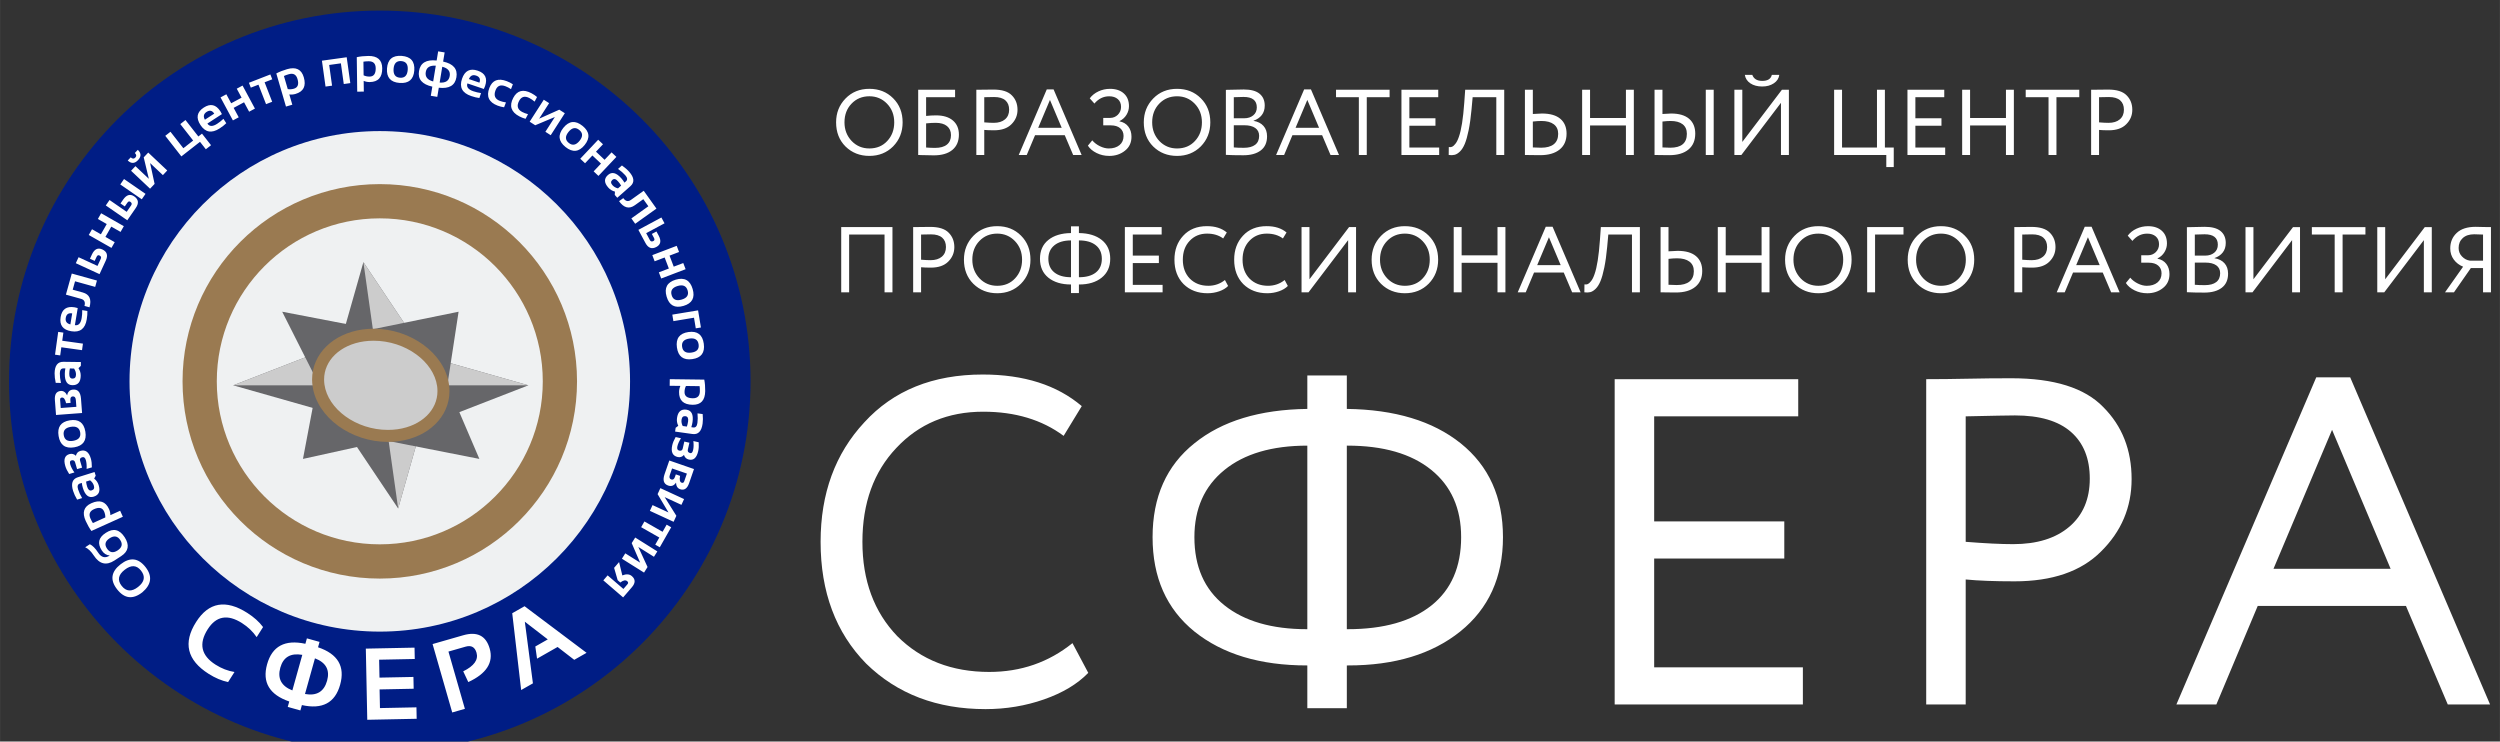 <?xml version="1.0" encoding="UTF-8"?> <svg xmlns="http://www.w3.org/2000/svg" xmlns:xlink="http://www.w3.org/1999/xlink" xmlns:xodm="http://www.corel.com/coreldraw/odm/2003" xml:space="preserve" width="41.628mm" height="12.347mm" version="1.1" style="shape-rendering:geometricPrecision; text-rendering:geometricPrecision; image-rendering:optimizeQuality; fill-rule:evenodd; clip-rule:evenodd" viewBox="0 0 4162.76 1234.72"><rect x="0" y="0" width="4162.76" height="1234.72" fill="#333333" stroke="none"/> <defs> <style type="text/css"> .fil0 {fill:#001D85} .fil4 {fill:#666669} .fil2 {fill:#9A7A51} .fil5 {fill:#CCCCCC} .fil6 {fill:#CCCCCC} .fil1 {fill:#EFF1F2} .fil7 {fill:#9A7A51;fill-rule:nonzero} .fil3 {fill:white;fill-rule:nonzero} </style> </defs> <g id="Слой_x0020_1">  <g id="_2077685323104"> <path class="fil0" d="M632.34 1252.36c-340.96,0 -617.36,-276.4 -617.36,-617.36 0,-340.96 276.4,-617.37 617.36,-617.37 340.97,0 617.37,276.41 617.37,617.37 0,340.96 -276.4,617.36 -617.37,617.36z"></path> <path class="fil1" d="M632.35 1051.73c-230.16,0 -416.73,-186.58 -416.73,-416.73 0,-230.15 186.57,-416.73 416.73,-416.73 230.15,0 416.72,186.58 416.72,416.73 0,230.15 -186.57,416.73 -416.72,416.73z"></path> <path class="fil2" d="M632.35 963.43c-181.39,0 -328.44,-147.04 -328.44,-328.43 0,-181.39 147.05,-328.43 328.44,-328.43 181.38,0 328.43,147.04 328.43,328.43 0,181.39 -147.05,328.43 -328.43,328.43zm0 -57.03c-149.9,0 -271.41,-121.51 -271.41,-271.4 0,-149.9 121.51,-271.41 271.41,-271.41 149.89,0 271.4,121.51 271.4,271.41 0,149.89 -121.51,271.4 -271.4,271.4z"></path> <path class="fil3" d="M379.75 1135.74c-10.7,-2.2 -21.52,-6.8 -32.47,-13.76 -35.91,-22.82 -42.83,-51.59 -20.75,-86.33 20.89,-32.87 49.3,-37.91 85.2,-15.08 10.96,6.96 19.7,14.83 26.26,23.55l-10.67 16.79c-6.25,-9.21 -14.4,-17 -24.43,-23.38 -23.99,-15.25 -43.04,-11.8 -57.12,10.35 -15.27,24.02 -10.88,43.64 13.12,58.88 10.02,6.38 20.54,10.45 31.52,12.2l-10.66 16.78zm101.86 32.36c-32.99,-11.33 -45.28,-31.98 -36.91,-61.95 8.42,-30.16 29.67,-41.55 63.75,-34.15l2.53 -9.04 21.06 5.88 -2.51 8.97c33.04,11.16 45.3,31.94 36.81,62.32 -8.44,30.24 -29.66,41.53 -63.69,33.93l-2.5 8.94 -21.06 -5.89 2.52 -9.01zm5.15 -18.45l16.55 -59.23c-19.51,-3.36 -31.68,3.75 -36.61,21.38 -5.02,17.98 1.65,30.59 20.06,37.85zm37.63 -53.43l-16.59 59.39c19.44,3.5 31.71,-3.86 36.79,-22.05 4.99,-17.85 -1.76,-30.28 -20.2,-37.34zm165.82 -17.81l0.38 18.89 -59.33 1.21 0.6 29.83 56.51 -1.14 0.4 19.65 -56.76 1.15 0.63 31.06 60.75 -1.24 0.38 19.06 -82.27 1.67 -2.4 -118.49 81.11 -1.65zm62.76 107.97l-32.71 -113.91 50.97 -14.64c23.25,-6.68 37.96,0.69 44.11,22.09 6.66,23.22 -5.21,41.81 -35.62,55.84l-8.44 -17.91c18.15,-8.95 25.52,-19.28 22.17,-30.94 -2.72,-9.46 -8.81,-12.84 -18.24,-10.12l-28.52 8.19 27.38 95.34 -21.1 6.06zm134.38 -48.52l-19.6 11.14 -14.87 -127.89 20.53 -11.68 103.26 77.61 -20.53 11.68 -27.74 -21.42 -34.2 19.46 -2.88 -20.27 20.75 -11.81 -38.22 -29.47 13.5 102.65z"></path> <path class="fil3" d="M229.82 977.38c10.84,-8.49 12.51,-17.55 4.96,-27.19 -7.35,-9.39 -16.45,-9.85 -27.3,-1.36 -10.68,8.35 -12.35,17.24 -5.01,26.63 7.55,9.65 16.66,10.27 27.35,1.92zm7.21 8.83c-15.82,12.37 -29.84,10.75 -42.06,-4.88 -12.03,-15.37 -10.14,-29.26 5.68,-41.63 15.72,-12.31 29.61,-10.76 41.64,4.61 11.67,14.93 9.93,28.9 -5.26,41.9zm-60.58 -99.15c12.27,-7.99 22.6,-5.51 31.01,7.41 8.47,13.03 6.58,23.54 -5.69,31.52l-11.29 7.35c-13.54,8.81 -25.02,6 -34.42,-8.46 -4.4,-6.75 -9.14,-11.3 -14.24,-13.61l7.75 -5.05c4.53,2.11 9.15,6.78 13.86,14.02 5.28,8.12 11.72,9.72 19.32,4.78 -5.5,-0.44 -9.92,-3.25 -13.28,-8.42 -7.62,-11.71 -5.55,-21.39 6.21,-29.04l0.77 -0.5zm23.72 12.16c-4.41,-6.78 -10.3,-7.75 -17.71,-2.93 -7.28,4.74 -8.78,10.37 -4.53,16.9 4.56,7.01 10.46,8.16 17.74,3.42 7.41,-4.82 8.91,-10.61 4.5,-17.39zm-24.86 -37.61c0.13,-3.36 -0.58,-6.71 -2.1,-10.08 -2.81,-6.22 -8.4,-7.44 -16.78,-3.66 -7.13,3.22 -9.08,8.38 -5.88,15.48 1.52,3.35 2.87,5.89 4.08,7.61l20.68 -9.35zm-23.15 22.52c-3.45,-4.77 -6.63,-10.35 -9.5,-16.72 -6.31,-13.97 -3.19,-23.79 9.38,-29.47 13.87,-6.26 23.69,-3 29.47,9.8 1.43,3.17 2.18,6.52 2.26,10.06l16.24 -7.34 4.52 10.02 -52.37 23.65zm3.88 -57.14c-8.24,2.58 -14.25,-2.13 -18.02,-14.16 -0.88,-2.82 -1.5,-5.72 -1.86,-8.71l-3.13 0.98c-3.71,1.16 -4.73,4.43 -3.06,9.78 1.43,4.53 3.66,9.36 6.71,14.48l-8.31 2.6c-3.04,-5.12 -5.28,-9.95 -6.7,-14.48 -3.86,-12.34 -1.23,-19.94 7.88,-22.79l27.85 -8.72 1.9 6.09 -2.55 4.88c3.6,2.83 6.09,6.43 7.45,10.77 3.18,10.15 0.47,16.58 -8.16,19.28zm-12.76 -25.1c0.3,2.81 0.91,5.72 1.85,8.72 1.58,5.03 4.08,7.01 7.51,5.94 3.7,-1.16 4.87,-3.84 3.55,-8.06 -1.09,-3.48 -3.18,-6.37 -6.27,-8.68l-6.64 2.08zm-28.15 -12.61c-3.14,-4.83 -5.28,-9.24 -6.44,-13.22 -3.22,-11.01 -0.95,-17.64 6.78,-19.9 4.09,-1.19 7.71,-0.26 10.88,2.78 0.91,-4.23 3.37,-6.94 7.34,-8.1 8.49,-2.48 14.33,1.78 17.54,12.79 1.17,3.98 1.73,8.86 1.68,14.62l-8.74 2.55c0.31,-5.84 -0.12,-10.75 -1.29,-14.73 -1.16,-3.98 -3.19,-5.55 -6.11,-4.69 -3.19,0.93 -4.34,2.88 -3.48,5.84l3.35 11.46 -8.35 2.44 -3.31 -11.34c-0.89,-3.04 -3.04,-4.07 -6.43,-3.08 -2.17,0.63 -2.68,2.94 -1.52,6.92 1.17,3.98 3.45,8.35 6.85,13.1l-8.75 2.56zm8.4 -44.42c-14.86,2.46 -23.53,-3.8 -26.01,-18.79 -2.48,-14.98 3.7,-23.7 18.56,-26.17 14.84,-2.46 23.52,3.81 26.01,18.79 2.47,14.93 -3.73,23.66 -18.56,26.17zm-1.96 -10.8c9.23,-1.53 13.21,-6.17 11.92,-13.94 -1.29,-7.78 -6.55,-10.89 -15.79,-9.36 -9.01,1.49 -12.89,6.12 -11.6,13.89 1.29,7.77 6.45,10.9 15.47,9.41zm15.05 -46.34l-43.39 3.28 -1.88 -24.79c-0.72,-9.59 2.54,-14.66 9.78,-15.21 4.49,-0.34 8.03,2.12 10.61,7.35 1.02,-6 4.35,-9.22 9.99,-9.65 7.91,-0.6 12.27,4.44 13.07,15.08l1.82 23.94zm-10.36 -21.57c-0.33,-4.3 -2.06,-6.33 -5.16,-6.09 -2.95,0.22 -4.28,2.29 -3.98,6.24l0.35 4.54 -7.48 0.57c-1.46,-6.54 -3.77,-9.69 -6.91,-9.45 -2.2,0.17 -3.21,1.46 -3.03,3.88l1.03 13.55 26.03 -1.97 -0.85 -11.27zm-5.67 -24.76c-8.64,-0.11 -12.88,-6.46 -12.72,-19.06 0.04,-2.96 0.36,-5.91 0.95,-8.86l-3.28 -0.04c-3.89,-0.05 -5.88,2.74 -5.95,8.34 -0.06,4.75 0.56,10.03 1.86,15.85l-8.7 -0.11c-1.3,-5.82 -1.92,-11.1 -1.86,-15.86 0.17,-12.92 5.04,-19.32 14.58,-19.2l29.18 0.39 -0.09 6.38 -3.94 3.85c2.54,3.81 3.79,8 3.73,12.55 -0.14,10.63 -4.72,15.89 -13.76,15.77zm-4.31 -27.82c-0.59,2.77 -0.91,5.72 -0.96,8.86 -0.07,5.27 1.7,7.94 5.29,7.99 3.87,0.05 5.82,-2.13 5.88,-6.56 0.05,-3.65 -1.03,-7.04 -3.26,-10.2l-6.95 -0.09zm-19.42 -60.93l8.61 1.2 -1.88 13.55 34.47 4.8 -1.51 10.87 -34.48 -4.8 -1.88 13.54 -8.62 -1.2 5.29 -37.96zm4.07 -24.71c2.16,-13.03 9.89,-18.44 23.18,-16.24 1.78,0.29 3.53,0.71 5.26,1.26l-4.72 28.49c6.05,1 9.82,-2.95 11.29,-11.82 0.72,-4.34 1.01,-8.73 0.92,-13.21l8.59 1.42c0.19,3.94 -0.17,8.61 -1.07,14.02 -2.58,15.57 -11.18,22.13 -25.81,19.71 -13.98,-2.32 -19.86,-10.19 -17.64,-23.63zm16.2 12.26l3.03 -18.32 -0.32 -0.05c-5.94,-0.98 -9.41,1.52 -10.41,7.52 -0.95,5.72 1.62,9.34 7.7,10.85zm23.48 -30.79c1.76,-6.31 -0.16,-10.23 -5.75,-11.79l-25.16 -6.99 9.77 -35.13 41.91 11.65 -2.93 10.58 -33.54 -9.32 -3.88 13.97 16.77 4.66c11.18,3.1 14.91,11.33 11.19,24.7l-8.38 -2.33zm-9.82 -81.12l31.49 14.53 5.51 -11.96c1.14,-2.47 0.34,-4.31 -2.39,-5.58 -1.94,-0.89 -3.49,-0.06 -4.67,2.49l-3.1 6.71 -7.89 -3.65 3.24 -7.03c4.17,-9.03 9.96,-11.84 17.39,-8.42 7.85,3.62 9.76,9.8 5.73,18.53l-10.41 22.58 -39.51 -18.22 4.61 -9.98zm54.76 -15.48l-37.81 -21.53 5.44 -9.55 14.76 8.41 9.74 -17.09 -14.76 -8.41 5.44 -9.55 37.8 21.53 -5.44 9.55 -15.48 -8.82 -9.74 17.09 15.49 8.83 -5.44 9.54zm50.49 -80.96l-35.81 -24.71 6.24 -9.04 35.81 24.71 -6.24 9.04zm-53.69 1.21l28.55 19.69 7.47 -10.83c1.55,-2.24 1.08,-4.2 -1.4,-5.91 -1.76,-1.21 -3.43,-0.66 -5.03,1.66l-4.19 6.07 -7.16 -4.94 4.4 -6.38c5.65,-8.18 11.84,-9.95 18.57,-5.31 7.11,4.91 7.94,11.32 2.48,19.24l-14.12 20.46 -35.81 -24.71 6.24 -9.04zm88.83 -41.45l-21.28 -20.08 7.48 34.69 -7.54 8 -31.64 -29.86 7.25 -7.69 22.36 21.11 -8.57 -35.72 7.55 -8 31.64 29.86 -7.25 7.69zm-58.52 -24.34l4.97 -5.27c2.82,2.66 5.37,2.79 7.65,0.37 2.27,-2.41 2,-4.94 -0.82,-7.6l4.97 -5.27c5.84,5.5 5.95,11.21 0.36,17.13 -5.59,5.93 -11.29,6.14 -17.13,0.64zm89.3 -6.82l-26.81 -34.27 8.66 -6.77 21.45 27.42 16.34 -12.79 -21.45 -27.41 8.65 -6.77 21.45 27.41 6.04 -4.72 15.06 19.25 -8.66 6.77 -9.7 -12.4 -31.03 24.28zm37.28 -81.31c11.07,-7.2 20.28,-5.16 27.63,6.14 0.98,1.51 1.85,3.09 2.62,4.73l-24.21 15.75c3.35,5.14 8.8,5.25 16.34,0.35 3.69,-2.4 7.13,-5.15 10.37,-8.23l4.74 7.29c-2.76,2.8 -6.45,5.69 -11.05,8.68 -13.24,8.6 -23.88,6.69 -31.97,-5.75 -7.73,-11.88 -5.89,-21.53 5.53,-28.96zm1.88 20.22l15.57 -10.12 -0.18 -0.27c-3.28,-5.05 -7.47,-5.92 -12.57,-2.6 -4.86,3.16 -5.8,7.5 -2.82,12.99zm46.65 1.16l-20.59 -38.32 9.68 -5.2 8.04 14.96 17.33 -9.31 -8.04 -14.97 9.68 -5.2 20.59 38.33 -9.68 5.2 -8.43 -15.7 -17.33 9.31 8.44 15.7 -9.69 5.2zm62.39 -76.55l3.15 8.11 -12.74 4.95 12.61 32.44 -10.23 3.98 -12.61 -32.44 -12.75 4.95 -3.15 -8.11 35.72 -13.88zm28.94 24.39c3.31,0.6 6.73,0.36 10.28,-0.67 6.55,-1.92 8.54,-7.28 5.96,-16.11 -2.19,-7.51 -7.02,-10.16 -14.5,-7.98 -3.53,1.03 -6.23,2.01 -8.1,2.97l6.36 21.79zm-19.06 -26.06c5.2,-2.76 11.17,-5.13 17.88,-7.09 14.72,-4.29 24.01,0.17 27.87,13.41 4.27,14.61 -0.33,23.88 -13.82,27.81 -3.34,0.98 -6.76,1.26 -10.27,0.84l4.99 17.1 -10.55 3.08 -16.1 -55.15zm81.96 21.86l-6 -43.09 41.26 -5.74 6 43.08 -10.89 1.52 -4.8 -34.47 -19.48 2.71 4.8 34.48 -10.89 1.51zm63.41 -18.73c3.03,1.46 6.39,2.15 10.08,2.1 6.83,-0.09 10.18,-4.73 10.06,-13.92 -0.1,-7.82 -4.04,-11.67 -11.83,-11.57 -3.68,0.05 -6.55,0.27 -8.61,0.69l0.3 22.7zm-11.39 -30.22c5.76,-1.27 12.14,-1.94 19.13,-2.03 15.33,-0.2 23.08,6.59 23.26,20.38 0.2,15.21 -6.72,22.91 -20.76,23.09 -3.48,0.05 -6.86,-0.6 -10.13,-1.95l0.23 17.82 -10.98 0.15 -0.75 -57.46zm50.34 18.67c1.14,-15.02 9.28,-21.95 24.43,-20.8 15.14,1.15 22.15,9.22 21.01,24.24 -1.14,15.01 -9.28,21.95 -24.43,20.8 -15.09,-1.14 -22.09,-9.23 -21.01,-24.24zm10.96 0.66c-0.71,9.33 2.86,14.3 10.71,14.9 7.86,0.59 12.13,-3.78 12.84,-13.12 0.69,-9.11 -2.88,-13.97 -10.74,-14.57 -7.85,-0.59 -12.12,3.68 -12.81,12.79zm64.5 29.75c-17.02,-3.78 -24.41,-12.43 -22.17,-25.94 2.26,-13.63 12.05,-19.48 29.38,-17.57l2.52 -15.25 10.79 1.79 -2.52 15.21c17.02,3.69 24.41,12.4 22.13,26.15 -2.25,13.61 -12.05,19.43 -29.35,17.43l-2.52 15.2 -10.79 -1.78 2.53 -15.24zm1.43 -8.64l4.35 -26.24c-9.86,-0.71 -15.42,2.82 -16.7,10.55 -1.32,7.94 2.79,13.16 12.35,15.69zm15.14 -24.48l-4.36 26.31c9.83,0.8 15.42,-2.85 16.76,-10.91 1.3,-7.84 -2.84,-12.99 -12.4,-15.4zm59.05 6.52c12.51,4.25 16.6,12.74 12.26,25.51 -0.58,1.7 -1.27,3.36 -2.09,4.98l-27.35 -9.29c-1.97,5.82 1.31,10.17 9.83,13.06 4.17,1.42 8.45,2.42 12.88,3.06l-2.79 8.24c-3.91,-0.45 -8.47,-1.56 -13.66,-3.32 -14.95,-5.08 -20.03,-14.63 -15.26,-28.68 4.56,-13.42 13.28,-17.94 26.18,-13.56zm-14.73 13.98l17.59 5.97 0.1 -0.3c1.94,-5.71 0.03,-9.54 -5.73,-11.49 -5.49,-1.87 -9.48,0.08 -11.96,5.82zm58.64 47.01c-3.65,-0.49 -7.29,-1.44 -10.9,-2.81 -14.45,-5.51 -19.01,-15.3 -13.64,-29.38 4.96,-13.03 14.67,-16.79 29.13,-11.28 3.61,1.37 6.95,3.09 10.01,5.14l-3.09 8.13c-3.07,-2.06 -6.15,-3.67 -9.25,-4.85 -8.13,-3.1 -13.65,-0.84 -16.55,6.77 -3.3,8.66 -0.87,14.53 7.26,17.63 3.1,1.18 6.48,2.01 10.13,2.52l-3.1 8.13zm35.77 19.16c-3.57,-0.93 -7.06,-2.31 -10.48,-4.1 -13.69,-7.2 -17.04,-17.47 -10.03,-30.8 6.49,-12.34 16.58,-14.91 30.28,-7.71 3.41,1.8 6.53,3.9 9.32,6.31l-4.05 7.7c-2.79,-2.41 -5.65,-4.38 -8.6,-5.93 -7.7,-4.05 -13.45,-2.47 -17.24,4.74 -4.31,8.2 -2.61,14.32 5.09,18.37 2.95,1.55 6.2,2.78 9.76,3.72l-4.05 7.7zm32.97 21.63l15.8 -24.61 -32.71 13.75 -9.25 -5.94 23.51 -36.6 8.89 5.71 -16.62 25.87 33.53 -15.01 9.24 5.94 -23.5 36.6 -8.89 -5.71zm29.93 -6.59c9.46,-11.73 20.09,-12.81 31.91,-3.27 11.82,9.54 13.01,20.17 3.55,31.89 -9.45,11.71 -20.1,12.8 -31.92,3.26 -11.78,-9.5 -12.95,-20.14 -3.54,-31.88zm8.64 6.76c-5.88,7.28 -5.76,13.39 0.37,18.34 6.13,4.95 12.13,3.78 18.01,-3.51 5.74,-7.11 5.56,-13.14 -0.57,-18.09 -6.13,-4.95 -12.07,-3.85 -17.81,3.26zm19.51 44.7l29.86 -31.64 8 7.54 -11.66 12.36 14.3 13.5 11.66 -12.36 8 7.54 -29.86 31.65 -8 -7.55 12.23 -12.96 -14.3 -13.5 -12.23 12.96 -8 -7.54zm46.17 27.03c6.48,-5.72 13.88,-3.87 22.23,5.57 1.96,2.22 3.7,4.62 5.25,7.2l2.46 -2.17c2.91,-2.58 2.51,-5.98 -1.2,-10.17 -3.15,-3.56 -7.16,-7.06 -12.03,-10.5l6.52 -5.76c4.87,3.44 8.88,6.93 12.03,10.5 8.56,9.68 9.26,17.69 2.1,24.01l-21.87 19.32 -4.22 -4.78 0.33 -5.5c-4.44,-1.11 -8.18,-3.38 -11.19,-6.79 -7.04,-7.97 -7.18,-14.94 -0.41,-20.93zm21.89 17.71c-1.42,-2.45 -3.17,-4.85 -5.25,-7.2 -3.49,-3.95 -6.59,-4.75 -9.28,-2.37 -2.9,2.57 -2.88,5.49 0.05,8.81 2.41,2.74 5.5,4.52 9.27,5.37l5.21 -4.61zm3.61 20.84c3.8,5.33 8.06,6.3 12.78,2.93l21.25 -15.17 21.18 29.68 -35.41 25.28 -6.37 -8.94 28.32 -20.22 -8.42 -11.8 -14.17 10.12c-9.44,6.73 -18.18,4.46 -26.24,-6.83l7.08 -5.05zm68.65 41.94l-30.55 16.41 6.23 11.6c1.29,2.39 3.24,2.87 5.89,1.44 1.89,-1.01 2.16,-2.74 0.83,-5.22l-3.5 -6.51 7.66 -4.11 3.67 6.82c4.71,8.76 3.46,15.08 -3.74,18.95 -7.61,4.09 -13.7,1.9 -18.25,-6.57l-11.77 -21.9 38.32 -20.59 5.21 9.68zm-20.36 52.98l40.66 -15.48 3.91 10.27 -15.87 6.04 7 18.39 15.87 -6.05 3.92 10.27 -40.66 15.49 -3.91 -10.27 16.65 -6.35 -7 -18.38 -16.66 6.34 -3.91 -10.27zm39.13 40.84c14.46,-4.22 23.81,0.96 28.07,15.54 4.26,14.58 -0.84,23.98 -15.3,28.2 -14.44,4.22 -23.81,-0.95 -28.07,-15.54 -4.24,-14.52 0.87,-23.93 15.3,-28.2zm3.24 10.49c-8.99,2.62 -12.38,7.71 -10.17,15.27 2.21,7.56 7.8,10.03 16.79,7.4 8.77,-2.56 12.07,-7.62 9.86,-15.18 -2.21,-7.56 -7.71,-10.05 -16.48,-7.49zm-9.05 47.75l42.92 -7.11 4.73 28.53 -8.58 1.42 -2.94 -17.69 -34.33 5.69 -1.8 -10.84zm26.91 28.97c14.92,-2.08 23.42,4.4 25.52,19.45 2.09,15.04 -4.31,23.6 -19.23,25.68 -14.9,2.08 -23.42,-4.4 -25.51,-19.45 -2.09,-14.99 4.33,-23.55 19.22,-25.68zm1.69 10.84c-9.28,1.3 -13.37,5.84 -12.29,13.64 1.09,7.8 6.27,11.05 15.55,9.76 9.04,-1.26 13.04,-5.79 11.95,-13.59 -1.08,-7.8 -6.16,-11.07 -15.21,-9.81zm-5.87 79c-1.54,3 -2.32,6.34 -2.37,10.03 -0.09,6.83 4.46,10.3 13.66,10.42 7.82,0.1 11.77,-3.74 11.87,-11.53 0.05,-3.67 -0.09,-6.55 -0.46,-8.62l-22.7 -0.3zm30.5 -10.58c1.12,5.78 1.63,12.18 1.54,19.17 -0.2,15.33 -7.19,22.9 -20.98,22.72 -15.22,-0.2 -22.73,-7.31 -22.55,-21.36 0.05,-3.48 0.78,-6.83 2.21,-10.07l-17.82 -0.23 0.15 -10.99 57.45 0.76zm-29.79 50.03c8.55,1.2 11.97,8.03 10.23,20.51 -0.4,2.92 -1.09,5.82 -2.04,8.67l3.25 0.45c3.85,0.53 6.17,-1.99 6.94,-7.53 0.66,-4.71 0.7,-10.03 0.14,-15.96l8.61 1.2c0.56,5.93 0.52,11.25 -0.13,15.96 -1.79,12.8 -7.41,18.54 -16.87,17.23l-28.9 -4.03 0.88 -6.32 4.39 -3.32c-2.04,-4.1 -2.75,-8.41 -2.12,-12.92 1.46,-10.54 6.66,-15.18 15.62,-13.94zm0.8 28.15c0.93,-2.67 1.62,-5.56 2.05,-8.67 0.73,-5.23 -0.68,-8.09 -4.24,-8.59 -3.84,-0.53 -6.05,1.39 -6.66,5.77 -0.5,3.62 0.15,7.12 1.96,10.53l6.89 0.96zm19.7 26.12c0.4,5.74 0.13,10.64 -0.79,14.68 -2.53,11.19 -7.72,15.89 -15.59,14.11 -4.15,-0.94 -6.86,-3.51 -8.16,-7.71 -2.85,3.26 -6.31,4.43 -10.35,3.52 -8.62,-1.95 -11.66,-8.51 -9.13,-19.7 0.92,-4.04 2.79,-8.58 5.63,-13.59l8.89 2.01c-3.11,4.95 -5.12,9.46 -6.03,13.5 -0.92,4.04 0.1,6.4 3.06,7.07 3.25,0.74 5.2,-0.42 5.88,-3.42l2.64 -11.64 8.48 1.92 -2.61 11.51c-0.69,3.09 0.68,5.04 4.13,5.82 2.2,0.5 3.77,-1.28 4.68,-5.32 0.92,-4.04 1.05,-8.97 0.37,-14.78l8.9 2.02zm-48.93 30.37l41.1 14.24 -8.14 23.5c-3.14,9.08 -8.15,12.44 -15.01,10.06 -4.26,-1.48 -6.53,-5.13 -6.81,-10.97 -3.33,5.11 -7.66,6.74 -13.01,4.88 -7.5,-2.59 -9.49,-8.94 -5.99,-19.03l7.86 -22.68zm0.92 23.91c-1.41,4.07 -0.64,6.62 2.3,7.64 2.8,0.97 4.84,-0.41 6.14,-4.15l1.49 -4.3 7.08 2.45c-1.26,6.59 -0.39,10.39 2.59,11.42 2.09,0.72 3.52,-0.06 4.32,-2.35l4.45 -12.84 -24.67 -8.55 -3.7 10.68zm-28.84 50.34l26.56 12.25 -18.14 -30.5 4.6 -9.98 39.51 18.22 -4.43 9.6 -27.92 -12.88 19.51 31.13 -4.61 9.98 -39.5 -18.23 4.42 -9.59zm12.08 70.2l-7.56 -4.31 6.77 -11.88 -30.25 -17.23 5.43 -9.54 30.25 17.23 6.77 -11.89 7.56 4.31 -18.97 33.31zm-57.46 10.12l24.77 15.55 -14.09 -32.57 5.84 -9.31 36.85 23.13 -5.62 8.95 -26.04 -16.35 15.36 33.37 -5.84 9.31 -36.85 -23.13 5.62 -8.95zm-29.4 36.69l26.28 22.62 6.84 -7.95c1.5,-1.73 1.32,-3.4 -0.52,-4.98 -2.72,-2.35 -6.53,-1.61 -11.44,2.19l-4.43 -3.82 -5.95 -20.59 8.28 -9.62 5.41 22.22c6.59,-2.68 11.88,-2.3 15.87,1.15 6.13,5.27 6.15,11.45 0.06,18.53l-14.6 16.95 -32.97 -28.39 7.17 -8.31z"></path> <path class="fil3" d="M1392.17 203.75c0,-15.72 5.22,-28.96 15.67,-39.71 10.44,-10.76 23.68,-16.14 39.71,-16.14 15.93,0 29.12,5.22 39.56,15.67 10.55,10.45 15.83,23.84 15.83,40.18 0,15.93 -5.28,29.27 -15.83,40.03 -10.55,10.55 -23.73,15.82 -39.56,15.82 -15.82,0 -29.06,-5.22 -39.71,-15.67 -10.45,-10.44 -15.67,-23.84 -15.67,-40.18zm13.96 0c0,12.21 3.98,22.55 11.95,31.03 7.96,8.27 17.78,12.41 29.47,12.41 12.21,0 22.14,-4.14 29.79,-12.41 7.76,-8.28 11.63,-18.62 11.63,-31.03 0,-12.41 -3.98,-22.75 -11.94,-31.03 -7.97,-8.27 -17.79,-12.41 -29.48,-12.41 -11.89,0 -21.77,4.09 -29.63,12.26 -7.86,8.17 -11.79,18.56 -11.79,31.18zm122.73 54.3l0 -108.6 61.44 0 0 12.41 -48.25 0 0 31.19c5.48,-0.62 11.01,-0.93 16.6,-0.93 11.99,0 21.33,2.84 28,8.53 6.67,5.69 10.01,13.5 10.01,23.42 0,11.07 -3.65,19.6 -10.94,25.6 -7.29,6 -17.56,9 -30.8,9 -2.17,0 -7.08,-0.1 -14.74,-0.31 -1.44,0 -3.07,-0.03 -4.88,-0.08 -1.81,-0.05 -3.21,-0.1 -4.19,-0.15 -0.98,-0.05 -1.73,-0.08 -2.25,-0.08zm29.01 -53.52c-4.76,0 -10.03,0.31 -15.82,0.93l0 40.18c5.69,0.41 10.65,0.62 14.89,0.62 8.69,0 15.28,-1.84 19.78,-5.51 4.5,-3.67 6.75,-8.92 6.75,-15.74 0,-6.42 -2.2,-11.43 -6.59,-15.05 -4.4,-3.62 -10.73,-5.43 -19.01,-5.43zm81.01 11.79l0 41.73 -13.19 0 0 -108.6c4.34,0 8.95,-0.05 13.81,-0.15 4.86,-0.11 9.72,-0.16 14.58,-0.16 14.27,0 24.51,3.21 30.72,9.62 6.31,6.31 9.46,14.32 9.46,24.05 0,9.41 -3.41,17.48 -10.24,24.2 -6.62,6.62 -16.24,9.93 -28.85,9.93 -6.62,0 -12.05,-0.21 -16.29,-0.62zm16.44 -54.77c-1.86,0 -7.34,0.11 -16.44,0.31l0 41.89c6.51,0.52 11.79,0.78 15.82,0.78 7.96,0 14.22,-1.94 18.77,-5.82 4.55,-3.88 6.83,-9.23 6.83,-16.06 0,-6.72 -2.1,-11.92 -6.28,-15.59 -4.19,-3.67 -10.42,-5.51 -18.7,-5.51zm54.32 96.5l-13.34 0 46.69 -109.22 11.33 0 46.7 109.22 -14.12 0 -13.96 -32.89 -49.49 0 -13.81 32.89zm58.18 -45.3l-19.55 -46.39 -19.55 46.39 39.1 0zm79.13 46.85c-7.55,0 -14.55,-1.6 -21.02,-4.81 -6.46,-3.2 -11.3,-7.29 -14.5,-12.25l7.29 -8.85c3.41,4.04 7.68,7.29 12.8,9.78 5.12,2.48 10,3.72 14.66,3.72 7.44,0 13.42,-1.86 17.92,-5.58 4.49,-3.73 6.74,-8.8 6.74,-15.21 0,-5.38 -1.86,-9.67 -5.58,-12.88 -3.72,-3.2 -8.95,-4.8 -15.67,-4.8l-12.57 0 0 -12.42 11.64 0c4.76,0 8.95,-1.7 12.57,-5.12 3.62,-3.62 5.43,-8.01 5.43,-13.18 0,-5.59 -1.81,-9.93 -5.43,-13.03 -3.62,-3.11 -8.38,-4.66 -14.28,-4.66 -9.62,0 -17.84,4.04 -24.66,12.1l-7.76 -8.69c3.72,-4.96 8.58,-8.84 14.58,-11.63 6,-2.79 12.41,-4.19 19.24,-4.19 9.62,0 17.27,2.56 22.96,7.68 5.69,5.12 8.53,12.18 8.53,21.18 0,5.06 -1.37,9.85 -4.11,14.35 -2.74,4.5 -6.59,7.99 -11.56,10.47l0 0.46c6.31,1.25 11.2,4.17 14.66,8.77 3.47,4.6 5.2,10.21 5.2,16.83 0,9.83 -3.62,17.59 -10.86,23.27 -7.24,5.8 -15.98,8.69 -26.22,8.69zm57.58 -55.85c0,-15.72 5.22,-28.96 15.67,-39.71 10.44,-10.76 23.68,-16.14 39.71,-16.14 15.93,0 29.12,5.22 39.56,15.67 10.55,10.45 15.83,23.84 15.83,40.18 0,15.93 -5.28,29.27 -15.83,40.03 -10.55,10.55 -23.73,15.82 -39.56,15.82 -15.82,0 -29.06,-5.22 -39.71,-15.67 -10.45,-10.44 -15.67,-23.84 -15.67,-40.18zm13.96 0c0,12.21 3.98,22.55 11.95,31.03 7.96,8.27 17.78,12.41 29.47,12.41 12.21,0 22.14,-4.14 29.79,-12.41 7.76,-8.28 11.63,-18.62 11.63,-31.03 0,-12.41 -3.98,-22.75 -11.94,-31.03 -7.97,-8.27 -17.79,-12.41 -29.48,-12.41 -11.89,0 -21.77,4.09 -29.63,12.26 -7.86,8.17 -11.79,18.56 -11.79,31.18zm122.73 54.14l0 -108.28c14.38,-0.42 24.3,-0.62 29.79,-0.62 11.79,0 20.55,2.35 26.29,7.06 5.74,4.7 8.61,11.29 8.61,19.78 0,6.3 -1.65,11.58 -4.96,15.82 -3.31,4.24 -7.86,7.34 -13.65,9.31l0 0.31c7.03,1.14 12.54,3.93 16.52,8.38 3.98,4.44 5.97,10.24 5.97,17.37 0,10.34 -3.51,18.18 -10.55,23.51 -7.03,5.32 -16.65,7.99 -28.85,7.99 -11.9,0 -21.62,-0.21 -29.17,-0.63zm30.72 -49.33l-17.53 0 0 36.92c4.24,0.42 9.82,0.62 16.75,0.62 8.17,0 14.46,-1.68 18.85,-5.04 4.4,-3.36 6.59,-8.3 6.59,-14.81 0,-5.69 -2.14,-10.06 -6.43,-13.11 -4.3,-3.05 -10.37,-4.58 -18.23,-4.58zm-1.24 -47.16c-3.11,0 -8.54,0.15 -16.29,0.46l0 35.06 17.37 0c6.1,0 11.12,-1.62 15.05,-4.88 3.93,-3.26 5.9,-7.68 5.9,-13.27 0,-11.58 -7.35,-17.37 -22.03,-17.37zm67.5 96.65l-13.34 0 46.69 -109.22 11.33 0 46.7 109.22 -14.12 0 -13.96 -32.89 -49.49 0 -13.81 32.89zm58.18 -45.3l-19.55 -46.39 -19.55 46.39 39.1 0zm66.26 -50.89l-38.01 0 0 -12.41 89.21 0 0 12.41 -38.01 0 0 96.19 -13.19 0 0 -96.19zm133.75 96.19l-62.83 0 0 -108.6 61.28 0 0 12.41 -48.09 0 0 35.06 43.44 0 0 12.42 -43.44 0 0 36.3 49.64 0 0 12.41zm108.31 0l-13.18 0 0 -96.19 -39.41 0 -1.86 20.48c-1.24,13.45 -2.85,24.95 -4.81,34.52 -1.97,9.57 -4.09,17.09 -6.36,22.57 -2.28,5.48 -4.94,9.73 -7.99,12.72 -3.05,3 -6.03,4.87 -8.92,5.59 -2.9,0.72 -6.21,0.83 -9.93,0.31l0.15 -13.19c2.18,0.31 4.04,0.13 5.59,-0.54 1.55,-0.67 3.31,-2.25 5.27,-4.73 2.18,-2.59 4.14,-6.47 5.9,-11.64 4.14,-11.58 7.14,-30.51 9,-56.78l1.55 -21.72 65 0 0 108.6zm61.92 -56.63c-4.03,0 -8.79,0.31 -14.27,0.93l0 43.13c8.37,0.31 12.98,0.47 13.8,0.47 9.21,0 16.24,-1.94 21.1,-5.82 4.86,-3.88 7.29,-9.64 7.29,-17.3 0,-6.93 -2.43,-12.23 -7.29,-15.9 -4.86,-3.67 -11.74,-5.51 -20.63,-5.51zm-27.46 -51.97l13.19 0 0 40.34c7.24,-0.52 12.3,-0.78 15.2,-0.78 13.45,0 23.63,2.92 30.56,8.77 6.93,5.84 10.4,14.09 10.4,24.74 0,11.38 -3.86,20.2 -11.56,26.45 -7.71,6.26 -18.49,9.39 -32.35,9.39 -5.27,0 -9.87,-0.05 -13.8,-0.15 -3.94,-0.11 -7.81,-0.16 -11.64,-0.16l0 -108.6zm181.37 108.6l-13.18 0 0 -49.18 -59.73 0 0 49.18 -13.19 0 0 -108.6 13.19 0 0 47.01 59.73 0 0 -47.01 13.18 0 0 108.6zm132.97 0l-13.18 0 0 -108.6 13.18 0 0 108.6zm-71.83 -56.63c-3.62,0 -8.12,0.31 -13.49,0.93l0 43.13c8.37,0.31 12.72,0.47 13.03,0.47 18.41,0 27.61,-7.71 27.61,-23.12 0,-6.93 -2.32,-12.23 -6.98,-15.9 -4.65,-3.67 -11.37,-5.51 -20.17,-5.51zm-26.68 -51.97l13.19 0 0 40.34c7.24,-0.52 12.05,-0.78 14.42,-0.78 13.14,0 23.12,2.92 29.95,8.77 6.82,5.84 10.24,14.09 10.24,24.74 0,11.38 -3.78,20.2 -11.33,26.45 -7.55,6.26 -18.15,9.39 -31.8,9.39 -5.17,0 -9.67,-0.05 -13.5,-0.15 -3.72,-0.11 -7.45,-0.16 -11.17,-0.16l0 -108.6zm210.54 21.72l-65.93 86.88 -11.64 0 0 -108.6 13.19 0 0 86.88 65.93 -86.88 11.64 0 0 108.6 -13.19 0 0 -86.88zm-60.19 -46.54l12.41 0c2.48,6.72 8.01,10.08 16.6,10.08 9.1,0 14.42,-3.36 15.98,-10.08l12.41 0c-0.73,5.79 -3.75,10.47 -9.08,14.04 -5.32,3.57 -11.76,5.35 -19.31,5.35 -7.97,0 -14.56,-1.76 -19.78,-5.27 -5.23,-3.52 -8.3,-8.23 -9.23,-14.12zm235.57 133.42l-86.88 0 0 -108.6 13.19 0 0 96.19 58.17 0 0 -96.19 13.19 0 0 96.19 14.74 0 0 32.58 -12.41 0 0 -20.17zm98.06 0l-62.83 0 0 -108.6 61.28 0 0 12.41 -48.09 0 0 35.06 43.44 0 0 12.42 -43.44 0 0 36.3 49.64 0 0 12.41zm114.36 0l-13.18 0 0 -49.18 -59.73 0 0 49.18 -13.19 0 0 -108.6 13.19 0 0 47.01 59.73 0 0 -47.01 13.18 0 0 108.6zm57.73 -96.19l-38.01 0 0 -12.41 89.21 0 0 12.41 -38.01 0 0 96.19 -13.19 0 0 -96.19zm84.11 54.46l0 41.73 -13.19 0 0 -108.6c4.34,0 8.95,-0.05 13.81,-0.15 4.86,-0.11 9.72,-0.16 14.58,-0.16 14.27,0 24.51,3.21 30.72,9.62 6.31,6.31 9.46,14.32 9.46,24.05 0,9.41 -3.41,17.48 -10.24,24.2 -6.62,6.62 -16.24,9.93 -28.85,9.93 -6.62,0 -12.05,-0.21 -16.29,-0.62zm16.44 -54.77c-1.86,0 -7.34,0.11 -16.44,0.31l0 41.89c6.51,0.52 11.79,0.78 15.82,0.78 7.96,0 14.22,-1.94 18.77,-5.82 4.55,-3.88 6.83,-9.23 6.83,-16.06 0,-6.72 -2.1,-11.92 -6.28,-15.59 -4.19,-3.67 -10.42,-5.51 -18.7,-5.51zm-2025.58 325.17l-13.19 0 0 -96.19 -58.95 0 0 96.19 -13.19 0 0 -108.6 85.33 0 0 108.6zm47.65 -41.73l0 41.73 -13.19 0 0 -108.6c4.34,0 8.95,-0.05 13.81,-0.15 4.86,-0.11 9.72,-0.16 14.58,-0.16 14.27,0 24.51,3.21 30.72,9.62 6.31,6.31 9.46,14.32 9.46,24.05 0,9.41 -3.41,17.48 -10.24,24.2 -6.62,6.62 -16.24,9.93 -28.85,9.93 -6.62,0 -12.05,-0.21 -16.29,-0.62zm16.44 -54.77c-1.86,0 -7.34,0.11 -16.44,0.31l0 41.89c6.51,0.52 11.79,0.78 15.82,0.78 7.96,0 14.22,-1.94 18.77,-5.82 4.55,-3.88 6.83,-9.23 6.83,-16.06 0,-6.72 -2.1,-11.92 -6.28,-15.59 -4.19,-3.67 -10.42,-5.51 -18.7,-5.51zm54.94 42.2c0,-15.72 5.22,-28.96 15.67,-39.71 10.44,-10.76 23.68,-16.14 39.71,-16.14 15.93,0 29.12,5.22 39.56,15.67 10.55,10.45 15.83,23.84 15.83,40.18 0,15.93 -5.28,29.27 -15.83,40.03 -10.55,10.55 -23.73,15.82 -39.56,15.82 -15.82,0 -29.06,-5.22 -39.71,-15.67 -10.45,-10.44 -15.67,-23.84 -15.67,-40.18zm13.96 0c0,12.21 3.98,22.55 11.95,31.03 7.96,8.27 17.78,12.41 29.47,12.41 12.21,0 22.14,-4.14 29.79,-12.41 7.76,-8.28 11.63,-18.62 11.63,-31.03 0,-12.41 -3.98,-22.75 -11.94,-31.03 -7.97,-8.27 -17.79,-12.41 -29.48,-12.41 -11.89,0 -21.77,4.09 -29.63,12.26 -7.86,8.17 -11.79,18.56 -11.79,31.18zm177.49 55.54l-13.18 0 0 -14.27 -0.16 0c-15.62,0 -28.13,-3.78 -37.54,-11.33 -9.31,-7.55 -13.96,-18.04 -13.96,-31.49 0,-13.45 4.65,-23.89 13.96,-31.34 9.2,-7.45 21.77,-11.27 37.7,-11.48l0 -11.17 13.18 0 0 11.17c16.04,0.21 28.71,4.03 38.01,11.48 9.42,7.55 14.12,18 14.12,31.34 0,13.34 -4.76,23.84 -14.27,31.49 -9.41,7.55 -21.88,11.33 -37.39,11.33l-0.47 0 0 14.27zm0.16 -87.65l-0.16 0 0 61.28 0.31 0c12,0 21.31,-2.64 27.93,-7.91 6.62,-5.28 9.93,-12.88 9.93,-22.81 0,-9.62 -3.34,-17.12 -10.01,-22.5 -6.67,-5.37 -16,-8.06 -28,-8.06zm-51.04 30.56c0,9.83 3.33,17.4 10,22.73 6.68,5.32 15.85,7.99 27.54,7.99l0.16 0 0 -61.28c-11.79,0 -21.02,2.71 -27.7,8.14 -6.67,5.43 -10,12.9 -10,22.42zm190.22 55.85l-62.83 0 0 -108.6 61.28 0 0 12.41 -48.09 0 0 35.06 43.44 0 0 12.42 -43.44 0 0 36.3 49.64 0 0 12.41zm103.81 -20.48l5.28 9.93c-3.62,3.72 -8.54,6.67 -14.74,8.84 -6.21,2.18 -12.72,3.26 -19.55,3.26 -16.24,0 -29.53,-5.07 -39.87,-15.2 -10.14,-10.34 -15.2,-23.89 -15.2,-40.65 0,-16.13 4.86,-29.42 14.58,-39.87 9.72,-10.65 22.91,-15.98 39.56,-15.98 13.76,0 24.77,3.52 33.05,10.55l-6.05 9.93c-7.24,-5.38 -16.19,-8.07 -26.84,-8.07 -11.79,0 -21.47,4.04 -29.02,12.1 -7.55,7.97 -11.32,18.41 -11.32,31.34 0,12.93 3.88,23.43 11.64,31.49 7.96,7.97 18.2,11.95 30.71,11.95 10.55,0 19.81,-3.21 27.77,-9.62zm99.46 0l5.28 9.93c-3.62,3.72 -8.54,6.67 -14.74,8.84 -6.21,2.18 -12.72,3.26 -19.55,3.26 -16.24,0 -29.53,-5.07 -39.87,-15.2 -10.14,-10.34 -15.2,-23.89 -15.2,-40.65 0,-16.13 4.86,-29.42 14.58,-39.87 9.72,-10.65 22.91,-15.98 39.56,-15.98 13.76,0 24.77,3.52 33.05,10.55l-6.05 9.93c-7.24,-5.38 -16.19,-8.07 -26.84,-8.07 -11.79,0 -21.47,4.04 -29.02,12.1 -7.55,7.97 -11.32,18.41 -11.32,31.34 0,12.93 3.88,23.43 11.64,31.49 7.96,7.97 18.2,11.95 30.71,11.95 10.55,0 19.81,-3.21 27.77,-9.62zm105.67 -66.4l-65.93 86.88 -11.64 0 0 -108.6 13.19 0 0 86.88 65.93 -86.88 11.64 0 0 108.6 -13.19 0 0 -86.88zm39.12 32.58c0,-15.72 5.22,-28.96 15.67,-39.71 10.44,-10.76 23.68,-16.14 39.71,-16.14 15.93,0 29.12,5.22 39.56,15.67 10.55,10.45 15.83,23.84 15.83,40.18 0,15.93 -5.28,29.27 -15.83,40.03 -10.55,10.55 -23.73,15.82 -39.56,15.82 -15.82,0 -29.06,-5.22 -39.71,-15.67 -10.45,-10.44 -15.67,-23.84 -15.67,-40.18zm13.96 0c0,12.21 3.98,22.55 11.95,31.03 7.96,8.27 17.78,12.41 29.47,12.41 12.21,0 22.14,-4.14 29.79,-12.41 7.76,-8.28 11.63,-18.62 11.63,-31.03 0,-12.41 -3.98,-22.75 -11.94,-31.03 -7.97,-8.27 -17.79,-12.41 -29.48,-12.41 -11.89,0 -21.77,4.09 -29.63,12.26 -7.86,8.17 -11.79,18.56 -11.79,31.18zm208.83 54.3l-13.18 0 0 -49.18 -59.73 0 0 49.18 -13.19 0 0 -108.6 13.19 0 0 47.01 59.73 0 0 -47.01 13.18 0 0 108.6zm33.84 0l-13.34 0 46.69 -109.22 11.33 0 46.7 109.22 -14.12 0 -13.96 -32.89 -49.49 0 -13.81 32.89zm58.18 -45.3l-19.55 -46.39 -19.55 46.39 39.1 0zm131.88 45.3l-13.18 0 0 -96.19 -39.41 0 -1.86 20.48c-1.24,13.45 -2.85,24.95 -4.81,34.52 -1.97,9.57 -4.09,17.09 -6.36,22.57 -2.28,5.48 -4.94,9.73 -7.99,12.72 -3.05,3 -6.03,4.87 -8.92,5.59 -2.9,0.72 -6.21,0.83 -9.93,0.31l0.15 -13.19c2.18,0.31 4.04,0.13 5.59,-0.54 1.55,-0.67 3.31,-2.25 5.27,-4.73 2.18,-2.59 4.14,-6.47 5.9,-11.64 4.14,-11.58 7.14,-30.51 9,-56.78l1.55 -21.72 65 0 0 108.6zm61.92 -56.63c-4.03,0 -8.79,0.31 -14.27,0.93l0 43.13c8.37,0.31 12.98,0.47 13.8,0.47 9.21,0 16.24,-1.94 21.1,-5.82 4.86,-3.88 7.29,-9.64 7.29,-17.3 0,-6.93 -2.43,-12.23 -7.29,-15.9 -4.86,-3.67 -11.74,-5.51 -20.63,-5.51zm-27.46 -51.97l13.19 0 0 40.34c7.24,-0.52 12.3,-0.78 15.2,-0.78 13.45,0 23.63,2.92 30.56,8.77 6.93,5.84 10.4,14.09 10.4,24.74 0,11.38 -3.86,20.2 -11.56,26.45 -7.71,6.26 -18.49,9.39 -32.35,9.39 -5.27,0 -9.87,-0.05 -13.8,-0.15 -3.94,-0.11 -7.81,-0.16 -11.64,-0.16l0 -108.6zm181.37 108.6l-13.18 0 0 -49.18 -59.73 0 0 49.18 -13.19 0 0 -108.6 13.19 0 0 47.01 59.73 0 0 -47.01 13.18 0 0 108.6zm25.93 -54.3c0,-15.72 5.22,-28.96 15.67,-39.71 10.44,-10.76 23.68,-16.14 39.71,-16.14 15.93,0 29.12,5.22 39.56,15.67 10.55,10.45 15.83,23.84 15.83,40.18 0,15.93 -5.28,29.27 -15.83,40.03 -10.55,10.55 -23.73,15.82 -39.56,15.82 -15.82,0 -29.06,-5.22 -39.71,-15.67 -10.45,-10.44 -15.67,-23.84 -15.67,-40.18zm13.96 0c0,12.21 3.98,22.55 11.95,31.03 7.96,8.27 17.78,12.41 29.47,12.41 12.21,0 22.14,-4.14 29.79,-12.41 7.76,-8.28 11.63,-18.62 11.63,-31.03 0,-12.41 -3.98,-22.75 -11.94,-31.03 -7.97,-8.27 -17.79,-12.41 -29.48,-12.41 -11.89,0 -21.77,4.09 -29.63,12.26 -7.86,8.17 -11.79,18.56 -11.79,31.18zm135.92 54.3l-13.19 0 0 -108.6 60.5 0 0 12.41 -47.31 0 0 96.19zm54.32 -54.3c0,-15.72 5.22,-28.96 15.67,-39.71 10.44,-10.76 23.68,-16.14 39.71,-16.14 15.93,0 29.12,5.22 39.56,15.67 10.55,10.45 15.83,23.84 15.83,40.18 0,15.93 -5.28,29.27 -15.83,40.03 -10.55,10.55 -23.73,15.82 -39.56,15.82 -15.82,0 -29.06,-5.22 -39.71,-15.67 -10.45,-10.44 -15.67,-23.84 -15.67,-40.18zm13.96 0c0,12.21 3.98,22.55 11.95,31.03 7.96,8.27 17.78,12.41 29.47,12.41 12.21,0 22.14,-4.14 29.79,-12.41 7.76,-8.28 11.63,-18.62 11.63,-31.03 0,-12.41 -3.98,-22.75 -11.94,-31.03 -7.97,-8.27 -17.79,-12.41 -29.48,-12.41 -11.89,0 -21.77,4.09 -29.63,12.26 -7.86,8.17 -11.79,18.56 -11.79,31.18zm176.77 12.57l0 41.73 -13.19 0 0 -108.6c4.34,0 8.95,-0.05 13.81,-0.15 4.86,-0.11 9.72,-0.16 14.58,-0.16 14.27,0 24.51,3.21 30.72,9.62 6.31,6.31 9.46,14.32 9.46,24.05 0,9.41 -3.41,17.48 -10.24,24.2 -6.62,6.62 -16.24,9.93 -28.85,9.93 -6.62,0 -12.05,-0.21 -16.29,-0.62zm16.44 -54.77c-1.86,0 -7.34,0.11 -16.44,0.31l0 41.89c6.51,0.52 11.79,0.78 15.82,0.78 7.96,0 14.22,-1.94 18.77,-5.82 4.55,-3.88 6.83,-9.23 6.83,-16.06 0,-6.72 -2.1,-11.92 -6.28,-15.59 -4.19,-3.67 -10.42,-5.51 -18.7,-5.51zm54.32 96.5l-13.34 0 46.69 -109.22 11.33 0 46.7 109.22 -14.12 0 -13.96 -32.89 -49.49 0 -13.81 32.89zm58.18 -45.3l-19.55 -46.39 -19.55 46.39 39.1 0zm79.13 46.85c-7.55,0 -14.55,-1.6 -21.02,-4.81 -6.46,-3.2 -11.3,-7.29 -14.5,-12.25l7.29 -8.85c3.41,4.04 7.68,7.29 12.8,9.78 5.12,2.48 10,3.72 14.66,3.72 7.44,0 13.42,-1.86 17.92,-5.58 4.49,-3.73 6.74,-8.8 6.74,-15.21 0,-5.38 -1.86,-9.67 -5.58,-12.88 -3.72,-3.2 -8.95,-4.8 -15.67,-4.8l-12.57 0 0 -12.42 11.64 0c4.76,0 8.95,-1.7 12.57,-5.12 3.62,-3.62 5.43,-8.01 5.43,-13.18 0,-5.59 -1.81,-9.93 -5.43,-13.03 -3.62,-3.11 -8.38,-4.66 -14.28,-4.66 -9.62,0 -17.84,4.04 -24.66,12.1l-7.76 -8.69c3.72,-4.96 8.58,-8.84 14.58,-11.63 6,-2.79 12.41,-4.19 19.24,-4.19 9.62,0 17.27,2.56 22.96,7.68 5.69,5.12 8.53,12.18 8.53,21.18 0,5.06 -1.37,9.85 -4.11,14.35 -2.74,4.5 -6.59,7.99 -11.56,10.47l0 0.46c6.31,1.25 11.2,4.17 14.66,8.77 3.47,4.6 5.2,10.21 5.2,16.83 0,9.83 -3.62,17.59 -10.86,23.27 -7.24,5.8 -15.98,8.69 -26.22,8.69zm66.11 -1.71l0 -108.28c14.38,-0.42 24.3,-0.62 29.79,-0.62 11.79,0 20.55,2.35 26.29,7.06 5.74,4.7 8.61,11.29 8.61,19.78 0,6.3 -1.65,11.58 -4.96,15.82 -3.31,4.24 -7.86,7.34 -13.65,9.31l0 0.31c7.03,1.14 12.54,3.93 16.52,8.38 3.98,4.44 5.97,10.24 5.97,17.37 0,10.34 -3.51,18.18 -10.55,23.51 -7.03,5.32 -16.65,7.99 -28.85,7.99 -11.9,0 -21.62,-0.21 -29.17,-0.63zm30.72 -49.33l-17.53 0 0 36.92c4.24,0.42 9.82,0.62 16.75,0.62 8.17,0 14.46,-1.68 18.85,-5.04 4.4,-3.36 6.59,-8.3 6.59,-14.81 0,-5.69 -2.14,-10.06 -6.43,-13.11 -4.3,-3.05 -10.37,-4.58 -18.23,-4.58zm-1.24 -47.16c-3.11,0 -8.54,0.15 -16.29,0.46l0 35.06 17.37 0c6.1,0 11.12,-1.62 15.05,-4.88 3.93,-3.26 5.9,-7.68 5.9,-13.27 0,-11.58 -7.35,-17.37 -22.03,-17.37zm145.69 9.77l-65.93 86.88 -11.64 0 0 -108.6 13.19 0 0 86.88 65.93 -86.88 11.64 0 0 108.6 -13.19 0 0 -86.88zm70.92 -9.31l-38.01 0 0 -12.41 89.21 0 0 12.41 -38.01 0 0 96.19 -13.19 0 0 -96.19zm148.49 9.31l-65.93 86.88 -11.64 0 0 -108.6 13.19 0 0 86.88 65.93 -86.88 11.64 0 0 108.6 -13.19 0 0 -86.88zm111.72 86.88l-13.18 0 0 -40.34 -20.33 0 -28.08 40.34 -14.89 0 30.1 -42.66c-6.42,-2.59 -11.59,-6.55 -15.52,-11.87 -3.93,-5.33 -5.89,-11.51 -5.89,-18.54 0,-10.45 3.56,-19.03 10.7,-25.75 7.14,-6.83 17.69,-10.24 31.65,-10.24 0.41,0 4.76,0.1 13.03,0.31 4.14,0.1 8.28,0.15 12.41,0.15l0 108.6zm-35.06 -52.75l21.88 0 0 -43.44c-7.14,-0.31 -12.05,-0.46 -14.74,-0.46 -8.07,0 -14.4,2.09 -19.01,6.28 -4.6,4.19 -6.9,9.7 -6.9,16.52 0,5.59 1.86,10.29 5.58,14.12 3.73,3.93 8.12,6.26 13.19,6.98z"></path> <path class="fil3" d="M1785.77 1070.91l26.31 49.52c-18.06,18.57 -42.56,33.27 -73.52,44.11 -30.95,10.83 -63.45,16.25 -97.5,16.25 -80.99,0 -147.28,-25.28 -198.87,-75.84 -50.55,-51.58 -75.83,-119.16 -75.83,-202.73 0,-80.48 24.25,-146.77 72.74,-198.87 48.49,-53.14 114.26,-79.71 197.32,-79.71 68.61,0 123.55,17.54 164.82,52.62l-30.18 49.53c-36.11,-26.83 -80.73,-40.24 -133.87,-40.24 -58.81,0 -107.04,20.12 -144.7,60.36 -37.66,39.72 -56.49,91.82 -56.49,156.31 0,64.48 19.35,116.84 58.04,157.08 39.72,39.72 90.79,59.58 153.21,59.58 52.62,0 98.79,-15.99 138.52,-47.97zm456.83 108.33l-65.77 0 0 -71.19 -0.77 0c-77.9,0 -140.32,-18.83 -187.26,-56.49 -46.43,-37.66 -69.65,-90.02 -69.65,-157.08 0,-67.07 23.22,-119.17 69.65,-156.31 45.91,-37.14 108.59,-56.23 188.03,-57.26l0 -55.72 65.77 0 0 55.72c79.97,1.03 143.16,20.12 189.59,57.26 46.94,37.66 70.42,89.76 70.42,156.31 0,66.55 -23.74,118.91 -71.2,157.08 -46.94,37.66 -109.1,56.49 -186.48,56.49l-2.33 0 0 71.19zm0.78 -437.2l-0.78 0 0 305.65 1.55 0c59.84,0 106.27,-13.15 139.29,-39.46 33.01,-26.31 49.52,-64.23 49.52,-113.75 0,-47.98 -16.63,-85.38 -49.91,-112.2 -33.27,-26.83 -79.83,-40.24 -139.67,-40.24zm-254.58 152.44c0,49.01 16.63,86.79 49.91,113.36 33.27,26.57 79.05,39.85 137.35,39.85l0.77 0 0 -305.65c-58.81,0 -104.85,13.54 -138.12,40.62 -33.28,27.09 -49.91,64.36 -49.91,111.82zm1013.2 278.57l-313.39 0 0 -541.67 305.65 0 0 61.91 -239.88 0 0 174.88 216.67 0 0 61.9 -216.67 0 0 181.08 247.62 0 0 61.9zm271.12 -208.15l0 208.15 -65.77 0 0 -541.67c21.67,0 44.62,-0.25 68.87,-0.77 24.25,-0.52 48.49,-0.77 72.74,-0.77 71.19,0 122.26,15.99 153.21,47.97 31.47,31.47 47.2,71.45 47.2,119.94 0,46.95 -17.02,87.18 -51.07,120.72 -33.01,33.01 -80.99,49.52 -143.93,49.52 -33.01,0 -60.1,-1.03 -81.25,-3.09zm82.03 -273.16c-9.29,0 -36.63,0.52 -82.03,1.55l0 208.93c32.5,2.58 58.81,3.87 78.93,3.87 39.72,0 70.94,-9.68 93.63,-29.02 22.7,-19.35 34.05,-46.04 34.05,-80.09 0,-33.53 -10.45,-59.46 -31.34,-77.77 -20.89,-18.31 -51.97,-27.47 -93.24,-27.47zm335.34 481.31l-66.54 0 232.91 -544.76 56.49 0 232.92 544.76 -70.42 0 -69.64 -164.05 -246.85 0 -68.87 164.05zm290.18 -225.95l-97.5 -231.37 -97.5 231.37 195 0z"></path> <polygon class="fil4" points="605.05,436.51 710.2,593.41 879.81,641.61 701.55,710.86 662.96,846.71 557.82,689.81 388.21,641.61 566.46,572.36 "></polygon> <polygon class="fil5" points="508.2,595 388.21,641.61 879.81,641.61 750.46,604.85 "></polygon> <polygon class="fil5" points="605.05,436.51 662.96,846.71 701.29,711.79 672.78,537.58 "></polygon> <polygon class="fil4" points="469.84,519.06 621.05,548.12 763.57,519.06 745.05,640.16 798.17,764.16 642.87,733.62 504.44,764.16 528.76,635.72 "></polygon> <path class="fil6" d="M645.9 725.84c57.26,0 98.37,-37.71 91.8,-84.23 -6.56,-46.52 -58.32,-84.23 -115.59,-84.23 -57.26,0 -98.37,37.71 -91.8,84.23 6.57,46.52 58.32,84.23 115.59,84.23z"></path> <path class="fil7" d="M645.9 715.84c5.62,0 10.98,-0.38 16.01,-1.08 19.92,-2.81 36.77,-10.86 48.54,-22.31 11.32,-11.01 17.94,-25.32 17.94,-41.14 0,-2.83 -0.2,-5.63 -0.57,-8.33 -2.88,-20.46 -15.96,-39.19 -34.76,-52.88 -19.26,-14.03 -44.44,-22.72 -70.95,-22.72 -5.62,0 -10.97,0.37 -16.01,1.08 -19.92,2.81 -36.77,10.86 -48.54,22.31 -11.32,11.01 -17.94,25.32 -17.94,41.14 0,2.84 0.2,5.63 0.57,8.33 2.88,20.46 15.97,39.2 34.76,52.88 19.26,14.03 44.44,22.72 70.95,22.72zm18.75 18.68c-6.15,0.86 -12.42,1.32 -18.75,1.32 -30.76,0 -60.11,-10.19 -82.67,-26.62 -23.03,-16.78 -39.13,-40.2 -42.8,-66.24 -0.53,-3.84 -0.81,-7.55 -0.81,-11.07 0,-21.41 8.87,-40.68 24.04,-55.44 14.73,-14.33 35.47,-24.35 59.7,-27.77 6.15,-0.86 12.42,-1.32 18.75,-1.32 30.76,0 60.1,10.18 82.67,26.62 23.03,16.78 39.13,40.2 42.8,66.24 0.54,3.85 0.81,7.56 0.81,11.07 0,21.41 -8.87,40.68 -24.04,55.44 -14.73,14.33 -35.47,24.35 -59.7,27.77z"></path> </g> </g> </svg> 